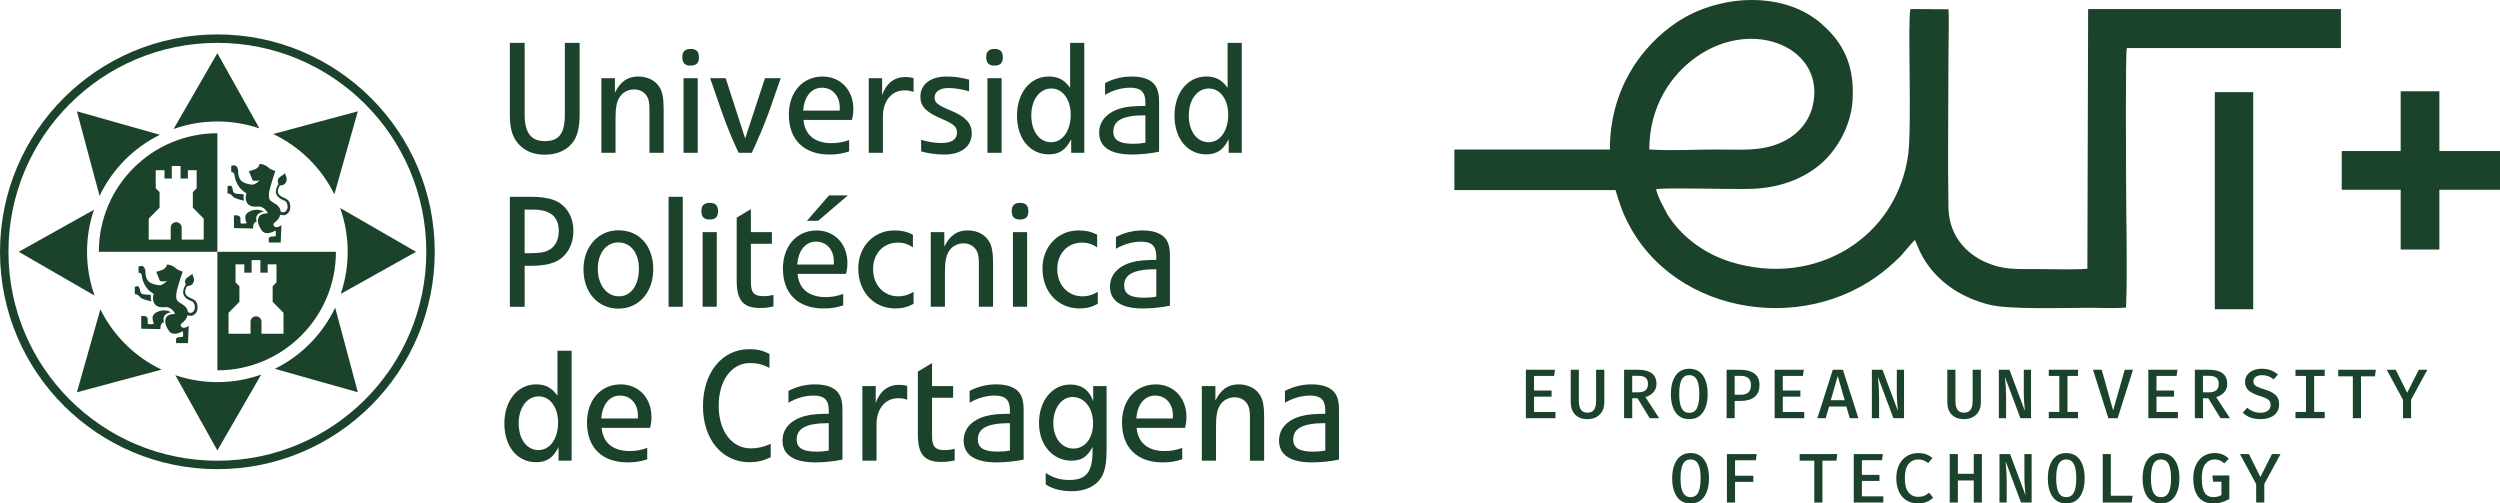 <?xml version="1.0" encoding="UTF-8"?>
<svg xmlns="http://www.w3.org/2000/svg" xmlns:xlink="http://www.w3.org/1999/xlink" xmlns:xodm="http://www.corel.com/coreldraw/odm/2003" xml:space="preserve" width="85.521mm" height="17.222mm" version="1.1" style="shape-rendering:geometricPrecision; text-rendering:geometricPrecision; image-rendering:optimizeQuality; fill-rule:evenodd; clip-rule:evenodd" viewBox="0 0 1572.05 316.57">
 <defs>
  <style type="text/css">
   
    .fil0 {fill:#1B432C}
    .fil1 {fill:#1B432C;fill-rule:nonzero}
   
  </style>
 </defs>
 <g id="Capa_x0020_1">
  <g id="_2934916177920">
   <path class="fil0" d="M1015.85 119.52c1.37,4.52 2.76,9.04 4.58,13.56 26.26,63.79 112.66,79.22 164.69,36.98 3.82,-2.98 6.68,-5.78 10.02,-8.94 1.43,-1.58 8.12,-9.81 9.07,-10.17 2.39,5.78 3.82,9.46 7.16,14.37 9.07,13.32 22.92,22.08 39.62,26.29 12.41,3.16 47.26,1.93 63.97,1.93 6.21,0 15.75,0.53 21.96,-0.17 0.95,-26.64 0,-54.68 0,-81.49 0,-5.08 -0.48,-78.69 0.48,-81.67l134.62 0 0 -24.53 -158.96 0 -0.48 163.33c-9.55,0.7 -21.48,0.17 -31.03,0.17 -10.98,0 -19.57,0.53 -28.64,-2.63 -14.8,-4.91 -27.21,-17 -27.69,-35.75 -0.48,-29.44 0,-63.62 0,-93.94 0,-4.91 0.48,-28.04 0,-31.02l-23.87 -0.17c-1.91,5.78 0.96,73.25 -1.43,91.48 -7.16,52.4 -58.24,83.77 -111.23,67.65 -16.71,-5.08 -31.03,-15.6 -40.1,-29.79 -1.91,-3.68 -6.68,-12.09 -7.16,-16.12 10.02,-1.05 46.3,0.35 61.1,-0.17 18.62,-0.88 33.42,-7.36 43.92,-17 9.07,-8.41 18.62,-24.01 18.62,-42.06 0.48,-20.5 -7.16,-33.3 -18.14,-43.29 -23.39,-22.26 -64.92,-20.51 -92.13,-2.63 -22.91,15.25 -42.48,42.59 -42.48,80.27l-97.79 0 0 25.52 101.32 0zm21.29 -25.52c13.37,0.88 29.12,0 42.96,0 14.8,0 26.73,1.23 39.14,-4.03 9.55,-4.03 17.66,-11.74 20.53,-22.96 9.07,-36.45 -37.23,-56.96 -73.52,-30.85 -15.28,10.87 -29.12,30.49 -29.12,57.83z"></path>
   <path class="fil0" d="M359.45 289.69l0 -69.15 -8.91 0 0 28.3c-3.62,-5.09 -7.54,-7.15 -13.42,-7.15 -11.66,0 -19.97,10.28 -19.97,24.58 0,14.49 8.12,24.38 19.97,24.38 6.66,0 10.68,-2.74 14.1,-9.49l0 8.52 8.22 0zm-8.51 -24c0,10.18 -5.09,17.33 -12.34,17.33 -7.34,0 -12.44,-6.85 -12.44,-16.84 0,-9.89 5.29,-16.94 12.63,-16.94 7.05,0 12.15,6.85 12.15,16.45z"></path>
   <path class="fil0" d="M409.65 262.07c0,-11.78 -8.03,-20.36 -19.29,-20.36 -12.64,0 -21.25,9.85 -21.25,23.98 0,15.77 9.49,25.07 25.55,25.07 4.7,0 8.23,-0.59 12.34,-1.95l0 -7.15c-4.01,1.37 -7.14,1.96 -11.06,1.96 -10.48,0 -16.84,-5.19 -17.62,-14.59l30.45 0c0.69,-2.74 0.89,-4.6 0.89,-6.95zm-8.52 -0.87c0,0.87 0,1.46 -0.1,1.94l-22.93 0c0.69,-8.95 5.19,-14.4 11.85,-14.4 6.76,0 11.17,5.35 11.17,12.46z"></path>
   <path class="fil0" d="M484.64 287.53l0 -8.42c-4.8,2.06 -8.33,2.84 -12.55,2.84 -11.93,0 -20.17,-10.88 -20.17,-26.75 0,-15.95 8.03,-26.92 19.78,-26.92 4.41,0 7.74,0.88 12.15,3.03l0 -8.71c-4.22,-2.25 -7.64,-3.04 -12.72,-3.04 -17.14,0 -29.09,14.79 -29.09,35.84 0,20.86 11.95,35.25 29.28,35.25 4.7,0 8.62,-0.88 13.32,-3.13z"></path>
   <path class="fil0" d="M529.76 289l0 -31.44c0,-6.76 -1.66,-10.98 -5.97,-13.42 -2.94,-1.66 -6.67,-2.45 -11.06,-2.45 -6.07,0 -11.47,1.28 -16.94,4.11l0 7.45c4.7,-2.85 10.46,-4.51 15.76,-4.51 6.75,0 9.59,2.74 9.59,9.3l0 2.16c-6.36,0 -11.45,0.4 -14.89,1.38 -9.11,2.44 -14.19,8.02 -14.19,15.47 0,9.01 7.15,13.71 20.67,13.71 5.67,0 11.93,-0.68 17.04,-1.76zm-8.62 -5.68c-2.63,0.49 -4.8,0.68 -7.64,0.68 -8.72,0 -12.53,-2.35 -12.53,-7.64 0,-7.14 6.17,-10.28 20.17,-10.28l0 17.24z"></path>
   <path class="fil0" d="M570.47 251.39l0 -8.72c-1.96,-0.49 -3.14,-0.69 -4.99,-0.69 -7.06,0 -12.05,3.82 -14.8,11.36l0 -10.58 -8.41 0 0 46.92 8.91 0 0 -22.83c0,-9.89 5.47,-16.45 13.71,-16.45 1.95,0 3.33,0.19 5.57,0.98z"></path>
   <path class="fil0" d="M600.32 289.49l0 -7.25c-2.56,0.59 -4.41,0.78 -6.48,0.78 -5.67,0 -7.74,-2.26 -7.74,-8.61l0 -24.29 13.23 0 0 -7.35 -13.23 0 0 -14.49 -8.92 5.38 0 39.67c0,12.34 4.12,17.13 14.6,17.13 3.04,0 5.18,-0.2 8.53,-0.97z"></path>
   <path class="fil0" d="M643.68 289l0 -31.44c0,-6.76 -1.66,-10.98 -5.98,-13.42 -2.94,-1.66 -6.65,-2.45 -11.06,-2.45 -6.07,0 -11.47,1.28 -16.94,4.11l0 7.45c4.7,-2.85 10.48,-4.51 15.76,-4.51 6.77,0 9.59,2.74 9.59,9.3l0 2.16c-6.36,0 -11.45,0.4 -14.87,1.38 -9.11,2.44 -14.21,8.02 -14.21,15.47 0,9.01 7.15,13.71 20.67,13.71 5.68,0 11.95,-0.68 17.04,-1.76zm-8.62 -5.68c-2.63,0.49 -4.8,0.68 -7.62,0.68 -8.72,0 -12.55,-2.35 -12.55,-7.64 0,-7.14 6.17,-10.28 20.17,-10.28l0 17.24z"></path>
   <path class="fil0" d="M695.85 282.93l0 -40.16 -8.42 0 0 9.51c-2.45,-6.96 -7.25,-10.48 -14.4,-10.48 -11.45,0 -19.69,10.19 -19.69,24.34 0,13.55 8.62,23.55 20.38,23.55 6.36,0 10.17,-2.55 13.31,-8.72l0 2.55c0,13.45 -4,18.3 -14.77,18.3 -5.4,0 -10.19,-1.35 -14.7,-4.47l0 7.21c3.71,2.75 9.69,4.32 16.26,4.32 6.26,0 11.26,-1.57 15.08,-4.6 5.09,-4.1 6.94,-9.84 6.94,-21.35zm-8.51 -16.69c0,9.33 -5.1,15.82 -12.36,15.82 -7.43,0 -12.63,-6.68 -12.63,-16.11 0,-9.24 5.2,-16.31 12.05,-16.31 7.55,0 12.94,6.88 12.94,16.61z"></path>
   <path class="fil0" d="M746.07 262.07c0,-11.78 -8.03,-20.36 -19.28,-20.36 -12.65,0 -21.25,9.85 -21.25,23.98 0,15.77 9.49,25.07 25.56,25.07 4.7,0 8.22,-0.59 12.32,-1.95l0 -7.15c-4.01,1.37 -7.14,1.96 -11.07,1.96 -10.46,0 -16.84,-5.19 -17.62,-14.59l30.46 0c0.68,-2.74 0.87,-4.6 0.87,-6.95zm-8.51 -0.87c0,0.87 0,1.46 -0.1,1.94l-22.91 0c0.67,-8.95 5.18,-14.4 11.83,-14.4 6.77,0 11.18,5.35 11.18,12.46z"></path>
   <path class="fil0" d="M794.92 289.69l0 -27.42c0,-6.57 -0.7,-10.58 -2.36,-13.42 -2.53,-4.51 -7.55,-7.15 -13.71,-7.15 -6.56,0 -11.16,3.23 -14.58,10.18l0 -9.11 -8.53 0 0 46.92 8.92 0 0 -21.06c0,-6.95 0.58,-10.47 2.24,-13.42 1.97,-3.42 5.49,-5.38 9.51,-5.38 3.61,0 6.65,1.77 8.22,4.71 1.08,1.96 1.37,4.21 1.37,8.81l0 26.35 8.91 0z"></path>
   <path class="fil0" d="M841.99 289l0 -31.44c0,-6.76 -1.66,-10.98 -5.98,-13.42 -2.94,-1.66 -6.67,-2.45 -11.06,-2.45 -6.09,0 -11.47,1.28 -16.94,4.11l0 7.45c4.7,-2.85 10.46,-4.51 15.76,-4.51 6.75,0 9.59,2.74 9.59,9.3l0 2.16c-6.36,0 -11.45,0.4 -14.89,1.38 -9.11,2.44 -14.19,8.02 -14.19,15.47 0,9.01 7.16,13.71 20.67,13.71 5.67,0 11.95,-0.68 17.04,-1.76zm-8.62 -5.68c-2.65,0.49 -4.8,0.68 -7.64,0.68 -8.72,0 -12.53,-2.35 -12.53,-7.64 0,-7.14 6.17,-10.28 20.17,-10.28l0 17.24z"></path>
   <path class="fil0" d="M360.56 145.19c0,-8.13 -3.53,-14.68 -9.7,-18.21 -3.92,-2.16 -9.5,-3.23 -17.13,-3.23l-13.12 0 0 69.15 9.3 0 0 -25.76 3.53 0c7.64,0 13.51,-1.08 17.23,-3.23 6.26,-3.62 9.89,-10.37 9.89,-18.71zm-9.21 0.2c0,5.28 -2.15,9.6 -5.97,11.75 -2.65,1.47 -6.08,2.06 -12.05,2.06l-3.43 0 0 -27.42 4.9 0c11.26,0 16.55,4.3 16.55,13.6z"></path>
   <path class="fil0" d="M410.77 169.38c0,-14.79 -8.71,-24.58 -21.94,-24.58 -12.63,0 -21.93,10.38 -21.93,24.49 0,14.59 9,24.78 22.03,24.78 12.74,0 21.85,-10.29 21.85,-24.69zm-9.01 -0.4c0,10.29 -4.99,17.34 -12.43,17.34 -7.83,0.1 -13.42,-7.15 -13.42,-17.34 0,-9.78 5.29,-16.54 12.93,-16.54 7.74,0 12.93,6.66 12.93,16.54z"></path>
   <polygon class="fil0" points="420.41,192.89 429.33,192.89 429.33,123.75 420.41,123.75 "></polygon>
   <path class="fil0" d="M451.53 132.85c0,-1.67 -0.41,-3.14 -1.28,-4.01 -0.89,-0.88 -2.15,-1.27 -3.93,-1.27 -1.66,0 -3.13,0.39 -4,1.27 -0.89,0.87 -1.28,2.15 -1.28,3.91 0,1.66 0.39,3.13 1.28,4.01 0.87,0.88 2.15,1.28 3.91,1.28 1.67,0 3.13,-0.4 4.02,-1.28 0.87,-0.88 1.28,-2.16 1.28,-3.92zm-0.8 60.04l0 -46.92 -8.91 0 0 46.92 8.91 0z"></path>
   <path class="fil0" d="M486.36 192.7l0 -7.26c-2.53,0.59 -4.41,0.78 -6.46,0.78 -5.69,0 -7.73,-2.25 -7.73,-8.62l0 -24.28 13.23 0 0 -7.35 -13.23 0 0 -14.49 -8.92 5.38 0 39.66c0,12.35 4.12,17.14 14.6,17.14 3.03,0 5.18,-0.19 8.51,-0.97z"></path>
   <path class="fil0" d="M533.16 122.86l-11.85 0 -13.9 15.97 7.06 0 18.7 -15.97zm-0.29 42.41c0,-11.78 -8.03,-20.36 -19.3,-20.36 -12.63,0 -21.26,9.85 -21.26,23.99 0,15.76 9.5,25.06 25.57,25.06 4.7,0 8.24,-0.58 12.34,-1.96l0 -7.15c-4,1.37 -7.15,1.96 -11.06,1.96 -10.48,0 -16.84,-5.19 -17.64,-14.59l30.46 0c0.7,-2.74 0.89,-4.6 0.89,-6.95zm-8.53 -0.87c0,0.87 0,1.45 -0.09,1.94l-22.92 0c0.7,-8.96 5.2,-14.41 11.86,-14.41 6.77,0 11.15,5.35 11.15,12.46z"></path>
   <path class="fil0" d="M574.47 191.02l0 -7.43 -0.1 0c-3.44,1.95 -6.17,2.74 -9.52,2.74 -9.2,0 -15.85,-7.15 -15.85,-17.14 0,-9.79 6.46,-16.65 15.76,-16.65 3.33,0 6.38,0.99 9.21,2.93l0.09 0 0 -7.92c-4,-1.97 -7.23,-2.66 -11.64,-2.66 -13.03,0 -22.72,10.19 -22.72,23.91 0,14.69 9.69,25.17 23.4,25.17 4.12,0 7.64,-0.87 11.37,-2.94z"></path>
   <path class="fil0" d="M624.46 192.89l0 -27.43c0,-6.56 -0.69,-10.58 -2.36,-13.42 -2.53,-4.5 -7.53,-7.16 -13.71,-7.16 -6.55,0 -11.15,3.24 -14.58,10.19l0 -9.11 -8.53 0 0 46.92 8.92 0 0 -21.07c0,-6.95 0.58,-10.48 2.24,-13.41 1.97,-3.43 5.49,-5.38 9.51,-5.38 3.62,0 6.65,1.76 8.22,4.7 1.08,1.95 1.37,4.21 1.37,8.81l0 26.35 8.92 0z"></path>
   <path class="fil0" d="M646.64 132.85c0,-1.67 -0.39,-3.14 -1.26,-4.01 -0.89,-0.88 -2.16,-1.27 -3.92,-1.27 -1.66,0 -3.13,0.39 -4,1.27 -0.89,0.87 -1.28,2.15 -1.28,3.91 0,1.66 0.39,3.13 1.28,4.01 0.87,0.88 2.15,1.28 3.91,1.28 1.67,0 3.13,-0.4 4.02,-1.28 0.87,-0.88 1.26,-2.16 1.26,-3.92zm-0.77 60.04l0 -46.92 -8.92 0 0 46.92 8.92 0z"></path>
   <path class="fil0" d="M690.3 191.02l0 -7.43 -0.09 0c-3.43,1.95 -6.17,2.74 -9.5,2.74 -9.22,0 -15.88,-7.15 -15.88,-17.14 0,-9.79 6.46,-16.65 15.76,-16.65 3.35,0 6.38,0.99 9.23,2.93l0.09 0 0 -7.92c-4.02,-1.97 -7.25,-2.66 -11.66,-2.66 -13.03,0 -22.72,10.19 -22.72,23.91 0,14.69 9.69,25.17 23.42,25.17 4.1,0 7.62,-0.87 11.35,-2.94z"></path>
   <path class="fil0" d="M735.69 192.2l0 -31.43c0,-6.76 -1.66,-10.97 -5.97,-13.42 -2.94,-1.66 -6.65,-2.45 -11.06,-2.45 -6.07,0 -11.45,1.28 -16.94,4.12l0 7.45c4.7,-2.85 10.48,-4.51 15.76,-4.51 6.77,0 9.61,2.74 9.61,9.3l0 2.16c-6.38,0 -11.47,0.4 -14.89,1.37 -9.11,2.45 -14.22,8.03 -14.22,15.47 0,9.01 7.16,13.71 20.67,13.71 5.69,0 11.95,-0.68 17.03,-1.76zm-8.6 -5.69c-2.65,0.5 -4.81,0.69 -7.66,0.69 -8.7,0 -12.53,-2.35 -12.53,-7.65 0,-7.14 6.17,-10.27 20.19,-10.27l0 17.23z"></path>
   <path class="fil0" d="M364.48 72l0 -45.05 -9.3 0 0 45.05c0,12.05 -3.62,16.74 -12.73,16.74 -8.52,0 -12.54,-5.38 -12.54,-16.64l0 -45.15 -9.3 0 0 45.15c0,8.52 1.47,13.71 4.99,17.92 4.01,4.79 9.69,7.25 16.94,7.25 8.62,0 15.27,-3.43 18.8,-9.5 2.16,-3.72 3.13,-8.92 3.13,-15.77z"></path>
   <path class="fil0" d="M417.32 96.09l0 -27.42c0,-6.57 -0.69,-10.58 -2.35,-13.42 -2.54,-4.5 -7.54,-7.15 -13.71,-7.15 -6.56,0 -11.17,3.24 -14.59,10.18l0 -9.11 -8.52 0 0 46.91 8.91 0 0 -21.06c0,-6.96 0.59,-10.48 2.25,-13.42 1.97,-3.43 5.49,-5.38 9.51,-5.38 3.61,0 6.65,1.77 8.22,4.71 1.08,1.95 1.37,4.21 1.37,8.81l0 26.35 8.92 0z"></path>
   <path class="fil0" d="M439.51 36.05c0,-1.66 -0.39,-3.13 -1.26,-4.01 -0.89,-0.88 -2.16,-1.28 -3.92,-1.28 -1.67,0 -3.14,0.4 -4.02,1.28 -0.88,0.88 -1.26,2.15 -1.26,3.92 0,1.66 0.39,3.13 1.26,4.01 0.88,0.89 2.16,1.28 3.93,1.28 1.66,0 3.13,-0.39 4.02,-1.28 0.87,-0.88 1.26,-2.15 1.26,-3.92zm-0.77 60.04l0 -46.91 -8.92 0 0 46.91 8.92 0z"></path>
   <path class="fil0" d="M490.91 49.18l-9.9 0 -12.44 37.9 -12.24 -37.9 -9.78 0 7.54 21.74c3.04,8.62 6.46,16.94 10.37,25.17l8.24 0c2.85,-5.68 8.51,-19.1 11.35,-27.13l6.87 -19.78z"></path>
   <path class="fil0" d="M536.6 68.48c0,-11.78 -8.02,-20.36 -19.3,-20.36 -12.63,0 -21.26,9.85 -21.26,23.98 0,15.76 9.49,25.07 25.57,25.07 4.7,0 8.24,-0.59 12.34,-1.97l0 -7.14c-4,1.37 -7.15,1.96 -11.06,1.96 -10.49,0 -16.84,-5.19 -17.64,-14.6l30.46 0c0.7,-2.74 0.89,-4.6 0.89,-6.95zm-8.53 -0.87c0,0.87 0,1.46 -0.1,1.95l-22.92 0c0.69,-8.96 5.2,-14.4 11.85,-14.4 6.75,0 11.16,5.36 11.16,12.46z"></path>
   <path class="fil0" d="M574.47 57.8l0 -8.71c-1.95,-0.49 -3.13,-0.68 -4.99,-0.68 -7.06,0 -12.04,3.81 -14.79,11.35l0 -10.58 -8.41 0 0 46.91 8.92 0 0 -22.82c0,-9.89 5.47,-16.45 13.69,-16.45 1.97,0 3.35,0.19 5.59,0.98z"></path>
   <path class="fil0" d="M611.07 83.75c0,-5.97 -3.73,-10.18 -12.24,-13.8 -9.31,-3.92 -11.16,-5.3 -11.16,-8.72 0,-3.52 3.33,-5.87 8.51,-5.87 4.21,0 8.02,0.59 13.22,2.06l0 -7.35c-5.2,-1.37 -9.3,-1.96 -14.12,-1.96 -10.17,0 -16.53,4.9 -16.53,12.73 0,5.97 3.52,9.69 13.21,13.81 7.83,3.33 9.8,5.09 9.8,8.72 0,4.3 -3.33,6.55 -9.8,6.55 -4.3,0 -9.01,-0.78 -12.73,-2.06l0 7.34c4.51,1.28 9.59,1.97 14.6,1.97 10.67,0 17.23,-5.1 17.23,-13.42z"></path>
   <path class="fil0" d="M630.62 36.05c0,-1.66 -0.41,-3.13 -1.28,-4.01 -0.89,-0.88 -2.17,-1.28 -3.92,-1.28 -1.66,0 -3.13,0.4 -4.02,1.28 -0.87,0.88 -1.26,2.15 -1.26,3.92 0,1.66 0.39,3.13 1.26,4.01 0.89,0.89 2.16,1.28 3.92,1.28 1.67,0 3.13,-0.39 4.02,-1.28 0.87,-0.88 1.28,-2.15 1.28,-3.92zm-0.79 60.04l0 -46.91 -8.92 0 0 46.91 8.92 0z"></path>
   <path class="fil0" d="M681.81 96.09l0 -69.14 -8.91 0 0 28.3c-3.62,-5.09 -7.54,-7.15 -13.42,-7.15 -11.66,0 -19.98,10.28 -19.98,24.58 0,14.49 8.12,24.38 19.98,24.38 6.65,0 10.68,-2.74 14.1,-9.5l0 8.52 8.24 0zm-8.53 -23.99c0,10.18 -5.09,17.33 -12.34,17.33 -7.35,0 -12.44,-6.86 -12.44,-16.85 0,-9.89 5.28,-16.94 12.63,-16.94 7.06,0 12.15,6.85 12.15,16.46z"></path>
   <path class="fil0" d="M728.86 95.4l0 -31.43c0,-6.77 -1.66,-10.97 -5.96,-13.42 -2.94,-1.66 -6.67,-2.45 -11.08,-2.45 -6.07,0 -11.45,1.27 -16.94,4.11l0 7.44c4.7,-2.84 10.48,-4.51 15.78,-4.51 6.75,0 9.59,2.75 9.59,9.31l0 2.16c-6.36,0 -11.47,0.39 -14.89,1.36 -9.11,2.45 -14.19,8.03 -14.19,15.48 0,9.01 7.14,13.71 20.65,13.71 5.69,0 11.95,-0.69 17.04,-1.76zm-8.61 -5.68c-2.65,0.49 -4.8,0.69 -7.64,0.69 -8.72,0 -12.53,-2.35 -12.53,-7.64 0,-7.15 6.17,-10.28 20.17,-10.28l0 17.24z"></path>
   <path class="fil0" d="M780.84 96.09l0 -69.14 -8.9 0 0 28.3c-3.63,-5.09 -7.56,-7.15 -13.42,-7.15 -11.66,0 -19.98,10.28 -19.98,24.58 0,14.49 8.12,24.38 19.98,24.38 6.65,0 10.67,-2.74 14.1,-9.5l0 8.52 8.22 0zm-8.51 -23.99c0,10.18 -5.11,17.33 -12.34,17.33 -7.35,0 -12.45,-6.86 -12.45,-16.85 0,-9.89 5.3,-16.94 12.65,-16.94 7.04,0 12.15,6.85 12.15,16.46z"></path>
   <path class="fil1" d="M136.69 158.33l-74.54 0c0,-41.16 33.37,-74.54 74.54,-74.54l0 74.54zm-43.16 -20.86l-0.03 13.18 13.85 0 0 -7.52c0,-1.9 1.54,-3.44 3.45,-3.44 1.9,0 3.44,1.54 3.44,3.44l0 7.52 13.85 0 0 -13.18 -6.83 -6.91 0 -9.77 2.41 -2.42 -0.01 -11.37 -5.51 0 0 5.25 -4.6 0 0 -7.88 -5.51 0 0 7.88 -4.6 0 0 -5.25 -5.52 0 0.01 11.37 2.42 2.42 0 9.77 -6.83 6.91z"></path>
   <path class="fil1" d="M211.24 158.33c0,41.17 -33.38,74.54 -74.55,74.54l-0 -74.54 74.55 0zm-67.52 38.36l-0.03 13.18 13.85 0 0 -7.53c0,-1.9 1.55,-3.44 3.45,-3.44 1.9,0 3.44,1.54 3.44,3.44l0 7.53 13.85 0 0 -13.18 -6.83 -6.91 0 -9.78 2.42 -2.41 -0.01 -11.37 -5.52 0 0 5.25 -4.6 0 0 -7.88 -5.51 0 0 7.88 -4.6 0 0 -5.25 -5.51 0 0.01 11.37 2.42 2.41 0 9.78 -6.83 6.91z"></path>
   <path class="fil0" d="M62.62 123.22l-14.26 -53.22 52.18 14.76c-16.58,8.16 -30,21.75 -37.93,38.46zm-3.14 62.66l-47.71 -27.55 47.33 -26.46c-2.83,8.3 -4.37,17.2 -4.37,26.46 0,9.66 1.67,18.94 4.74,27.55zm42.1 46.53l-53.22 14.25 14.76 -52.18c8.16,16.57 21.76,29.99 38.46,37.93zm62.66 3.13l-27.55 47.71 -26.46 -47.34c8.3,2.84 17.2,4.37 26.46,4.37 9.67,0 18.94,-1.67 27.55,-4.74zm46.52 -42.1l14.26 53.22 -52.18 -14.75c16.58,-8.16 29.99,-21.76 37.93,-38.47zm3.13 -62.65l47.71 27.55 -47.34 26.47c2.83,-8.3 4.37,-17.2 4.37,-26.47 0,-9.67 -1.67,-18.94 -4.75,-27.55zm-42.1 -46.52l53.22 -14.26 -14.76 52.19c-8.15,-16.59 -21.75,-30 -38.46,-37.93zm-35.11 -50.85l26.47 47.33c-8.3,-2.83 -17.21,-4.37 -26.47,-4.37 -9.66,0 -18.94,1.68 -27.54,4.75l27.54 -47.71z"></path>
   <path class="fil0" d="M176.47 133c0.39,0.19 1.18,0.53 1.86,0.49 0.93,-0.07 2.4,-1.2 2.52,-3.19 0.11,-2 -0.72,-3.69 -2.03,-4.15 -1.3,-0.46 -5.5,-2.2 -5.35,-5.79 0.1,-2.38 1.14,-3.63 1.5,-4.38 0.37,-0.75 -0.96,-2.24 0.16,-3.75 1.12,-1.51 3.48,-2.36 4.05,-3.34 0.19,0.97 1.41,2.97 1.06,4.59 -0.36,1.63 -1.41,2.56 -2.42,2.87 -1.01,0.31 -1.83,-0.13 -2.45,1.34 -0.61,1.48 -1.59,4.17 1.58,5.89 3.18,1.72 5.58,1.8 5.58,6.67 0,3.67 -2.86,5.1 -4.1,5.1 -0.9,0 -1.77,-0.25 -2.19,-0.39 -1.02,4.33 -4.88,4.92 -4.3,6.47 1.19,3.2 5.02,0.15 5.02,0.15l-0.46 10.95 -7.51 0c0,0 -0.05,-1.27 0,-2.37 0.05,-1.11 1.12,-1.4 1.94,-1.4 0.82,-0.01 1.43,-0.13 2.35,-0.2 0.42,-0.95 -0.04,-3.61 -0.04,-3.61 0,0 -6.07,3.94 -8.88,-0.31 -2.81,-4.26 -2.4,-7.05 -1.46,-8.46 1.18,-1.79 4.09,-2.13 5.52,-1.96 -1.27,-3.02 -3.87,-4.36 -5.57,-4.36 -1.7,0 -6.1,0.93 -7.84,-2.92 -0.76,-1.68 -0.6,-3.64 -0.11,-5.46 -6.46,-3.49 -7.37,-10.4 -7.55,-11.88 -0.18,-1.5 -1.94,-1.32 -1.94,-1.32l0 -3.98c0,0 0.87,-0.34 2.03,-0.31 1.16,0.03 2.34,1.69 2.32,3.56 -0.04,1.6 0.16,4.02 1.73,5.9 1.57,1.87 5.8,2.49 5.8,2.49 2.08,0.55 3.49,-0.25 6.15,-2.62 -2.36,0.85 -4.56,0.11 -4.56,0.11l-2.34 -5.77c0,0 3.26,-0.92 4.29,-1.42 1.04,-0.51 2.39,-1.87 2.33,-3.17 0.95,-0.09 3.63,0.43 5.62,2.25 1.29,1.37 4.37,2.19 4.37,2.19 0,0 -3.78,10.84 -4.03,14.22 -0.25,3.38 0.54,4.36 2.24,5.37 1.57,0.94 4.93,2.63 5.09,5.91zm-10.68 0.04c-0.85,-0.36 -1.66,-1.15 -4.54,-1.15 -2.87,0 -7.02,1.83 -7.02,4.51 0,2.67 0.93,3.92 0.93,3.92 0,0 -3.27,0.85 -3.97,-0.17l0 -2.96c0,-0.83 -1.06,-1.79 -2.2,-1.79l-1.87 0 0 8.04 12 0.25c0,0 -0.11,-4.32 2.22,-4.17 -0.41,-2.15 -0.88,-5.41 4.44,-6.48zm-22.69 -15.95c0,0 0.97,-0.36 1.68,-0.4 0.71,-0.03 1.39,0.99 1.54,2.35 0.15,1.37 0.55,2.51 2.23,2.74 1.68,0.26 4.69,0.38 4.69,0.38 0,0 -0.34,2.6 0.26,4.05 -2.33,-0.49 -5.77,-1.46 -6.68,-2.27 -0.9,-0.79 -2.06,-2.63 -3.73,-2.12l0 -4.75z"></path>
   <path class="fil0" d="M118.16 196.27c0.38,0.19 1.18,0.53 1.85,0.49 0.93,-0.07 2.4,-1.2 2.52,-3.21 0.11,-1.99 -0.72,-3.69 -2.03,-4.16 -1.3,-0.45 -5.49,-2.2 -5.34,-5.79 0.1,-2.37 1.14,-3.62 1.5,-4.38 0.37,-0.74 -0.96,-2.24 0.17,-3.74 1.12,-1.5 3.48,-2.36 4.05,-3.35 0.2,0.98 1.42,2.97 1.06,4.6 -0.35,1.62 -1.41,2.55 -2.42,2.86 -1,0.32 -1.83,-0.13 -2.45,1.35 -0.61,1.48 -1.59,4.16 1.59,5.89 3.18,1.71 5.58,1.79 5.58,6.66 0,3.68 -2.86,5.11 -4.1,5.11 -0.9,0 -1.78,-0.25 -2.19,-0.4 -1.02,4.34 -4.88,4.92 -4.3,6.49 1.19,3.19 5.02,0.15 5.02,0.15l-0.46 10.94 -7.51 0c0,0 -0.05,-1.27 0,-2.36 0.05,-1.11 1.12,-1.39 1.94,-1.41 0.82,0 1.42,-0.12 2.35,-0.2 0.42,-0.94 -0.05,-3.61 -0.05,-3.61 0,0 -6.07,3.95 -8.87,-0.3 -2.82,-4.26 -2.41,-7.05 -1.47,-8.46 1.18,-1.8 4.09,-2.13 5.52,-1.96 -1.26,-3.03 -3.86,-4.37 -5.57,-4.37 -1.7,0 -6.09,0.95 -7.84,-2.92 -0.76,-1.67 -0.6,-3.64 -0.11,-5.46 -6.46,-3.49 -7.37,-10.39 -7.54,-11.87 -0.17,-1.5 -1.94,-1.31 -1.94,-1.31l0 -3.97c0,0 0.87,-0.35 2.03,-0.32 1.16,0.02 2.34,1.68 2.31,3.57 -0.03,1.59 0.17,4.02 1.74,5.9 1.57,1.87 5.8,2.49 5.8,2.49 2.08,0.55 3.49,-0.26 6.15,-2.62 -2.37,0.83 -4.56,0.11 -4.56,0.11l-2.34 -5.78c0,0 3.26,-0.91 4.3,-1.43 1.03,-0.5 2.38,-1.87 2.33,-3.15 0.95,-0.1 3.63,0.43 5.62,2.24 1.29,1.37 4.37,2.19 4.37,2.19 0,0 -3.78,10.85 -4.02,14.23 -0.25,3.38 0.54,4.35 2.24,5.38 1.57,0.94 4.93,2.62 5.1,5.91zm-10.69 0.04c-0.84,-0.36 -1.66,-1.15 -4.53,-1.15 -2.87,0 -7.02,1.83 -7.02,4.5 0,2.68 0.94,3.93 0.94,3.93 0,0 -3.27,0.85 -3.98,-0.18l0 -2.95c0,-0.83 -1.06,-1.79 -2.19,-1.79l-1.87 0 0 8.04 12.01 0.23c0,0 -0.11,-4.32 2.22,-4.15 -0.41,-2.16 -0.88,-5.43 4.43,-6.49zm-22.69 -15.95c0,0 0.97,-0.36 1.68,-0.4 0.71,-0.04 1.39,0.99 1.54,2.35 0.15,1.36 0.55,2.5 2.23,2.75 1.68,0.25 4.68,0.37 4.68,0.37 0,0 -0.34,2.61 0.27,4.06 -2.33,-0.49 -5.78,-1.46 -6.68,-2.26 -0.9,-0.8 -2.07,-2.63 -3.73,-2.13l0 -4.74z"></path>
   <path class="fil0" d="M-0 158.33c0,-75.5 61.2,-136.69 136.69,-136.69 75.5,0 136.69,61.2 136.69,136.69 0,75.5 -61.2,136.69 -136.69,136.69 -75.49,0 -136.69,-61.2 -136.69,-136.69zm5.32 0c0,-72.56 58.82,-131.38 131.37,-131.38 72.56,0 131.38,58.82 131.38,131.38 0,72.56 -58.82,131.38 -131.38,131.38 -72.56,0 -131.37,-58.82 -131.37,-131.38z"></path>
   <path class="fil1" d="M1423.85 316l-5.12 0 0 -11.62 -10.21 -18.87 5.65 0 7.2 14.45 7.29 -14.45 5.39 0 -10.21 18.82 0 11.66zm-32.25 0.57c-3.95,0 -7,-1.35 -9.17,-4.04 -2.17,-2.69 -3.25,-6.63 -3.25,-11.82 0,-3.36 0.6,-6.23 1.79,-8.62 1.19,-2.39 2.8,-4.18 4.81,-5.39 2.02,-1.21 4.25,-1.81 6.69,-1.81 1.97,0 3.66,0.29 5.06,0.86 1.4,0.58 2.73,1.47 4,2.67l-2.87 2.96c-0.94,-0.85 -1.89,-1.48 -2.85,-1.88 -0.96,-0.4 -2.03,-0.6 -3.2,-0.6 -2.35,0 -4.29,0.95 -5.81,2.85 -1.52,1.9 -2.27,4.88 -2.27,8.95 0,4.18 0.6,7.21 1.79,9.08 1.19,1.87 3.03,2.81 5.5,2.81 1.88,0 3.56,-0.43 5.04,-1.28l0 -8.39 -5.17 0 -0.53 -3.93 10.69 0 0 14.8c-1.56,0.88 -3.16,1.57 -4.79,2.06 -1.64,0.49 -3.45,0.73 -5.46,0.73zm-85.99 -15.81c0,-4.01 -0.5,-6.98 -1.5,-8.92 -1,-1.94 -2.6,-2.92 -4.81,-2.92 -2.21,0 -3.81,0.97 -4.82,2.92 -1,1.94 -1.5,4.93 -1.5,8.97 0,3.98 0.51,6.94 1.52,8.88 1.02,1.94 2.61,2.92 4.79,2.92 2.21,0 3.81,-0.97 4.81,-2.92 1,-1.94 1.5,-4.92 1.5,-8.92zm5.26 0c0,4.83 -0.99,8.67 -2.98,11.53 -1.99,2.85 -4.85,4.28 -8.59,4.28 -3.74,0 -6.6,-1.4 -8.59,-4.22 -1.99,-2.81 -2.98,-6.66 -2.98,-11.55 0,-4.83 0.99,-8.69 2.98,-11.58 1.99,-2.89 4.85,-4.33 8.59,-4.33 3.74,0 6.6,1.42 8.59,4.26 1.99,2.84 2.98,6.71 2.98,11.6zm11.38 -15.24l5.08 0 0 26.2 13.69 0 -0.57 4.28 -18.2 0 0 -30.48zm42.94 15.24c0,-4.01 -0.5,-6.98 -1.5,-8.92 -1,-1.94 -2.61,-2.92 -4.82,-2.92 -2.21,0 -3.81,0.97 -4.81,2.92 -1,1.94 -1.5,4.93 -1.5,8.97 0,3.98 0.51,6.94 1.52,8.88 1.01,1.94 2.61,2.92 4.79,2.92 2.21,0 3.81,-0.97 4.82,-2.92 1,-1.94 1.5,-4.92 1.5,-8.92zm5.26 0c0,4.83 -0.99,8.67 -2.98,11.53 -1.99,2.85 -4.85,4.28 -8.59,4.28 -3.74,0 -6.6,-1.4 -8.59,-4.22 -1.99,-2.81 -2.98,-6.66 -2.98,-11.55 0,-4.83 0.99,-8.69 2.98,-11.58 1.99,-2.89 4.85,-4.33 8.59,-4.33 3.74,0 6.6,1.42 8.59,4.26 1.99,2.84 2.98,6.71 2.98,11.6zm-129.31 1.37l-9.99 0 0 13.87 -5.12 0 0 -30.48 5.12 0 0 12.42 9.99 0 0 -12.42 5.12 0 0 30.48 -5.12 0 0 -13.87zm20.01 -12.06c0.47,4.83 0.71,8.86 0.71,12.1l0 13.83 -4.55 0 0 -30.48 6.67 0 9.72 25.93c-0.21,-2.18 -0.37,-4.15 -0.51,-5.9 -0.13,-1.75 -0.2,-3.81 -0.2,-6.16l0 -13.87 4.55 0 0 30.48 -6.67 0 -9.72 -25.93zm-55.17 -5.17c2,0 3.71,0.25 5.12,0.75 1.42,0.5 2.77,1.28 4.06,2.34l-2.65 3.18c-1.86,-1.5 -3.96,-2.25 -6.32,-2.25 -2.47,0 -4.49,0.95 -6.05,2.85 -1.56,1.9 -2.34,4.88 -2.34,8.95 0,4.01 0.76,6.96 2.3,8.86 1.53,1.9 3.58,2.85 6.14,2.85 1.47,0 2.73,-0.23 3.78,-0.68 1.04,-0.46 2.08,-1.1 3.11,-1.92l2.47 3.14c-2.47,2.41 -5.66,3.62 -9.54,3.62 -2.62,0 -4.96,-0.61 -7.03,-1.83 -2.06,-1.22 -3.67,-3.03 -4.84,-5.41 -1.16,-2.39 -1.75,-5.26 -1.75,-8.61 0,-3.3 0.6,-6.14 1.79,-8.53 1.19,-2.39 2.82,-4.2 4.88,-5.43 2.06,-1.24 4.35,-1.85 6.85,-1.85zm-35.17 13.69l11.04 0 0 3.84 -11.04 0 0 9.67 13.47 0 0 3.89 -18.6 0 0 -30.48 18.33 0 -0.58 3.89 -12.63 0 0 9.19zm-24.83 17.41l-5.12 0 0 -26.33 -9.19 0 0 -4.15 23.64 0 -0.53 4.15 -8.79 0 0 26.33zm-54.94 -16.87l11.49 0 0 3.89 -11.49 0 0 12.99 -5.12 0 0 -30.48 18.73 0 -0.53 3.89 -13.08 0 0 9.72zm-21.65 1.63c0,-4.01 -0.5,-6.98 -1.5,-8.92 -1,-1.94 -2.6,-2.92 -4.81,-2.92 -2.21,0 -3.81,0.97 -4.82,2.92 -1,1.94 -1.5,4.93 -1.5,8.97 0,3.98 0.51,6.94 1.52,8.88 1.02,1.94 2.61,2.92 4.79,2.92 2.21,0 3.81,-0.97 4.81,-2.92 1,-1.94 1.5,-4.92 1.5,-8.92zm5.26 0c0,4.83 -0.99,8.67 -2.98,11.53 -1.99,2.85 -4.85,4.28 -8.59,4.28 -3.74,0 -6.6,-1.4 -8.59,-4.22 -1.99,-2.81 -2.98,-6.66 -2.98,-11.55 0,-4.83 0.99,-8.69 2.98,-11.58 1.99,-2.89 4.85,-4.33 8.59,-4.33 3.74,0 6.6,1.42 8.59,4.26 1.99,2.84 2.98,6.71 2.98,11.6zm441.52 -37.77l-5.12 0 0 -11.62 -10.21 -18.86 5.65 0 7.2 14.45 7.29 -14.45 5.39 0 -10.21 18.82 0 11.66zm-31.53 0l-5.12 0 0 -26.33 -9.19 0 0 -4.15 23.64 0 -0.53 4.15 -8.79 0 0 26.33zm-22.81 -26.6l-6.63 0 0 22.66 6.63 0 0 3.93 -18.38 0 0 -3.93 6.62 0 0 -22.66 -6.62 0 0 -3.89 18.38 0 0 3.89zm-28.67 17.98c0,1.83 -0.46,3.43 -1.39,4.82 -0.93,1.38 -2.27,2.46 -4.02,3.22 -1.75,0.77 -3.84,1.15 -6.25,1.15 -4.71,0 -8.45,-1.35 -11.22,-4.06l2.83 -3.14c2.3,2.12 5.1,3.18 8.39,3.18 1.83,0 3.34,-0.43 4.53,-1.28 1.19,-0.85 1.79,-2.06 1.79,-3.62 0,-0.91 -0.18,-1.68 -0.55,-2.3 -0.37,-0.62 -0.99,-1.17 -1.88,-1.66 -0.88,-0.49 -2.15,-0.98 -3.8,-1.48 -3.39,-1 -5.88,-2.19 -7.47,-3.58 -1.59,-1.38 -2.39,-3.21 -2.39,-5.48 0,-1.62 0.45,-3.06 1.35,-4.31 0.9,-1.25 2.14,-2.22 3.73,-2.92 1.59,-0.69 3.39,-1.04 5.39,-1.04 4.09,0 7.5,1.22 10.21,3.67l-2.7 3.05c-2.09,-1.8 -4.49,-2.69 -7.2,-2.69 -1.65,0 -2.98,0.34 -4,1.01 -1.02,0.68 -1.52,1.65 -1.52,2.92 0,0.79 0.21,1.47 0.64,2.03 0.43,0.56 1.15,1.07 2.16,1.52 1.02,0.46 2.45,0.97 4.31,1.52 2.94,0.88 5.19,2.02 6.74,3.4 1.55,1.38 2.32,3.4 2.32,6.05zm-37.97 -13.03c0,-1.77 -0.51,-3.05 -1.52,-3.84 -1.02,-0.8 -2.58,-1.19 -4.71,-1.19l-3.67 0 0 10.38 3.8 0c2,0 3.52,-0.43 4.55,-1.28 1.03,-0.85 1.55,-2.21 1.55,-4.06zm5.35 0c0,2.12 -0.63,3.89 -1.9,5.3 -1.27,1.41 -2.94,2.44 -5.04,3.09l8.66 13.25 -5.96 0 -7.69 -12.55 -3.31 0 0 12.55 -5.12 0 0 -30.48 8.48 0c7.92,0 11.88,2.94 11.88,8.84zm-44.49 4.24l11.04 0 0 3.84 -11.04 0 0 9.67 13.47 0 0 3.89 -18.6 0 0 -30.48 18.33 0 -0.58 3.89 -12.63 0 0 9.19zm-19.97 -13.08l5.21 0 -9.67 30.48 -5.83 0 -9.68 -30.48 5.48 0 7.2 25.62 7.29 -25.62zm-29.38 3.89l-6.63 0 0 22.66 6.63 0 0 3.93 -18.38 0 0 -3.93 6.62 0 0 -22.66 -6.62 0 0 -3.89 18.38 0 0 3.89zm-45.94 0.66c0.47,4.83 0.71,8.86 0.71,12.1l0 13.83 -4.55 0 0 -30.48 6.67 0 9.72 25.93c-0.21,-2.18 -0.38,-4.14 -0.51,-5.9 -0.13,-1.75 -0.2,-3.81 -0.2,-6.16l0 -13.87 4.55 0 0 30.48 -6.67 0 -9.72 -25.93zm-15.13 15.95c0,2.06 -0.42,3.89 -1.26,5.48 -0.84,1.59 -2.05,2.83 -3.65,3.73 -1.59,0.9 -3.49,1.35 -5.7,1.35 -3.33,0 -5.91,-0.96 -7.75,-2.87 -1.84,-1.91 -2.76,-4.48 -2.76,-7.69l0 -20.5 5.12 0 0 19.53c0,2.53 0.43,4.41 1.3,5.63 0.87,1.22 2.23,1.83 4.09,1.83 1.89,0 3.26,-0.61 4.13,-1.83 0.87,-1.22 1.3,-3.1 1.3,-5.63l0 -19.53 5.17 0 0 20.5zm-64.72 -15.95c0.47,4.83 0.71,8.86 0.71,12.1l0 13.83 -4.55 0 0 -30.48 6.67 0 9.72 25.93c-0.21,-2.18 -0.38,-4.14 -0.51,-5.9 -0.13,-1.75 -0.2,-3.81 -0.2,-6.16l0 -13.87 4.55 0 0 30.48 -6.67 0 -9.72 -25.93zm-20.93 14.62l-4.37 -15.2 -4.37 15.2 8.75 0zm-9.81 3.98l-2.12 7.33 -5.26 0 9.72 -30.48 6.36 0 9.72 30.48 -5.43 0 -2.12 -7.33 -10.87 0zm-29.1 -10.07l11.05 0 0 3.84 -11.05 0 0 9.67 13.47 0 0 3.89 -18.6 0 0 -30.48 18.33 0 -0.57 3.89 -12.64 0 0 9.19zm-20.02 -3.49c0,-3.83 -2.18,-5.74 -6.54,-5.74l-3.71 0 0 11.88 3.75 0c2.06,0 3.66,-0.47 4.79,-1.41 1.14,-0.94 1.7,-2.52 1.7,-4.73zm5.35 0c0,3.42 -1.06,5.94 -3.18,7.58 -2.12,1.63 -5.02,2.45 -8.7,2.45l-3.71 0 0 10.87 -5.08 0 0 -30.48 8.44 0c3.92,0 6.94,0.8 9.06,2.41 2.12,1.6 3.18,4 3.18,7.18zm-37.84 5.66c0,-4.01 -0.5,-6.98 -1.5,-8.92 -1,-1.94 -2.61,-2.92 -4.81,-2.92 -2.21,0 -3.81,0.97 -4.82,2.92 -1,1.94 -1.5,4.93 -1.5,8.97 0,3.98 0.51,6.94 1.52,8.88 1.01,1.94 2.61,2.92 4.79,2.92 2.21,0 3.81,-0.97 4.81,-2.92 1,-1.94 1.5,-4.92 1.5,-8.92zm5.26 0c0,4.83 -0.99,8.67 -2.98,11.53 -1.99,2.86 -4.85,4.28 -8.59,4.28 -3.74,0 -6.61,-1.41 -8.59,-4.22 -1.99,-2.81 -2.98,-6.66 -2.98,-11.55 0,-4.83 0.99,-8.69 2.98,-11.58 1.99,-2.89 4.85,-4.33 8.59,-4.33 3.74,0 6.6,1.42 8.59,4.26 1.99,2.84 2.98,6.71 2.98,11.6zm-37.54 -6.41c0,-1.77 -0.51,-3.05 -1.52,-3.84 -1.02,-0.8 -2.58,-1.19 -4.71,-1.19l-3.67 0 0 10.38 3.8 0c2,0 3.52,-0.43 4.55,-1.28 1.03,-0.85 1.55,-2.21 1.55,-4.06zm5.34 0c0,2.12 -0.63,3.89 -1.9,5.3 -1.27,1.41 -2.94,2.44 -5.03,3.09l8.66 13.25 -5.96 0 -7.69 -12.55 -3.31 0 0 12.55 -5.12 0 0 -30.48 8.48 0c7.92,0 11.88,2.94 11.88,8.84zm-32.8 11.66c0,2.06 -0.42,3.89 -1.26,5.48 -0.84,1.59 -2.05,2.83 -3.64,3.73 -1.59,0.9 -3.49,1.35 -5.7,1.35 -3.33,0 -5.91,-0.96 -7.75,-2.87 -1.84,-1.91 -2.76,-4.48 -2.76,-7.69l0 -20.5 5.12 0 0 19.53c0,2.53 0.44,4.41 1.31,5.63 0.87,1.22 2.23,1.83 4.09,1.83 1.88,0 3.26,-0.61 4.13,-1.83 0.87,-1.22 1.31,-3.1 1.31,-5.63l0 -19.53 5.17 0 0 20.5zm-44.18 -7.42l11.04 0 0 3.84 -11.04 0 0 9.67 13.47 0 0 3.89 -18.6 0 0 -30.48 18.33 0 -0.58 3.89 -12.63 0 0 9.19z"></path>
   <polygon class="fil0" points="1509.59,57.39 1533.92,57.39 1533.92,94.99 1572.05,94.99 1572.05,119.31 1533.92,119.31 1533.92,156.9 1509.59,156.9 1509.59,119.31 1472.53,119.31 1472.53,94.99 1509.59,94.99 "></polygon>
   <rect class="fil0" x="1392.73" y="57.94" width="24.13" height="136.51"></rect>
  </g>
 </g>
</svg>
